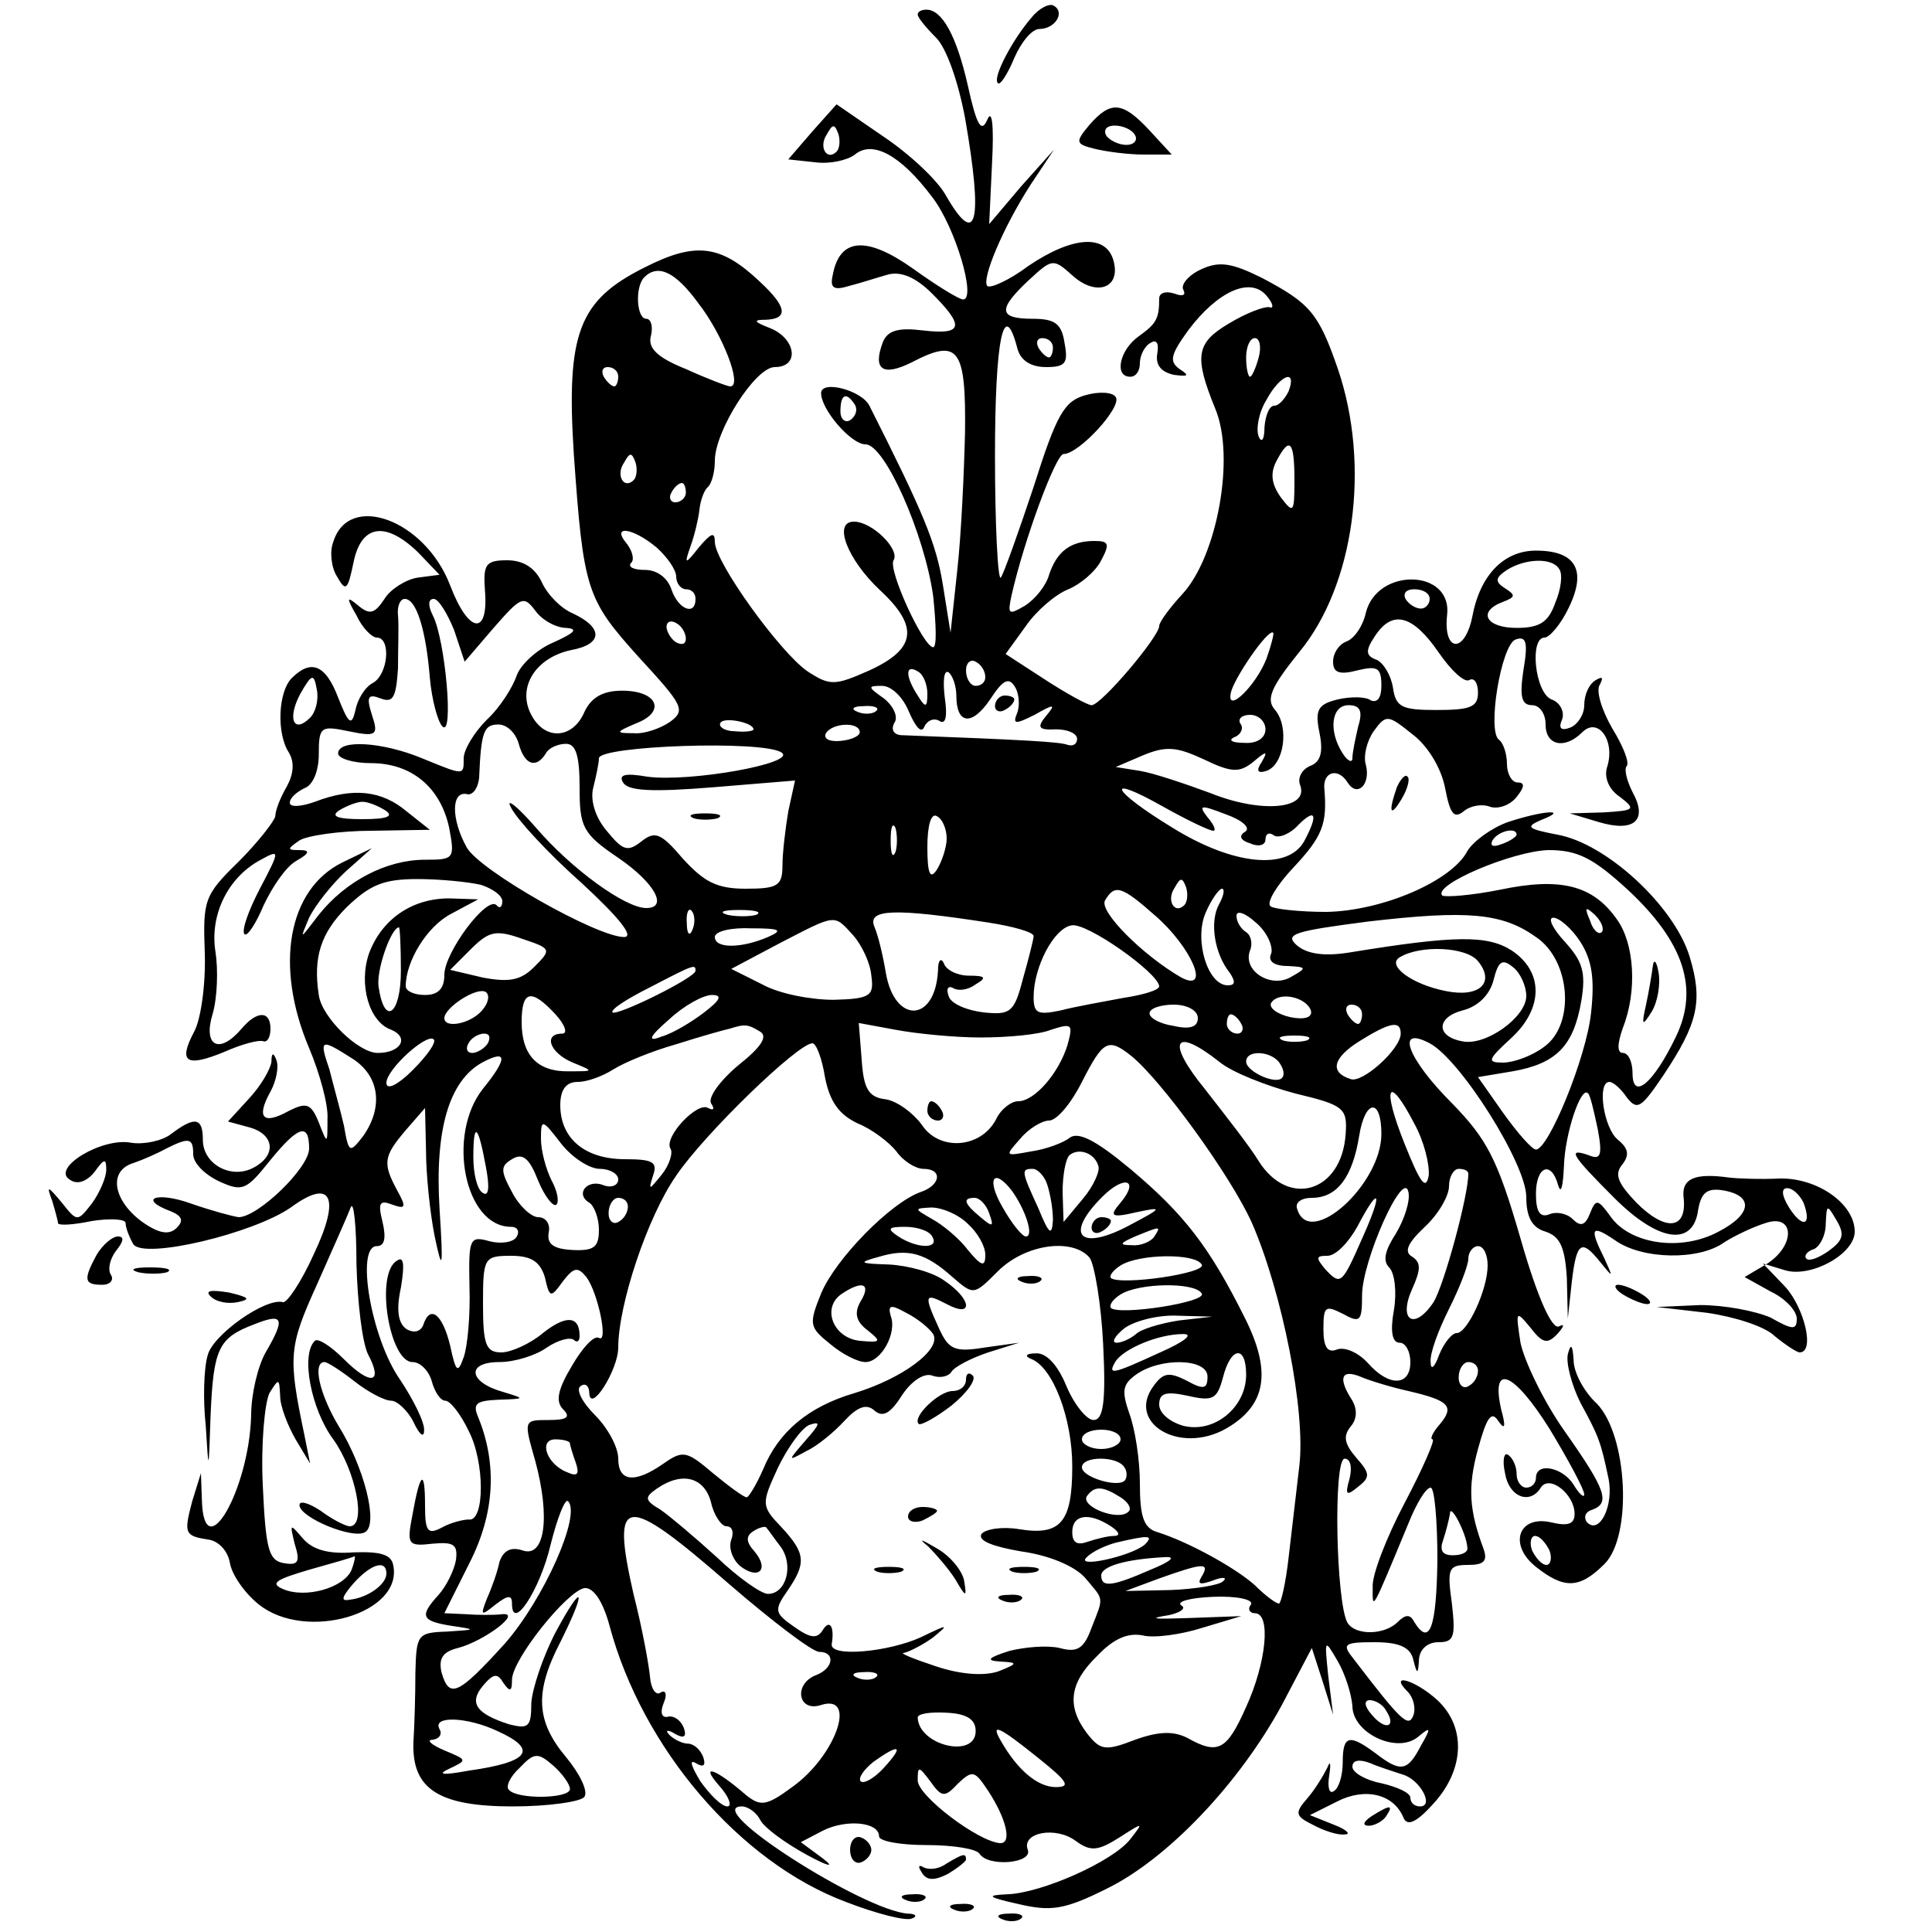 <?xml version="1.0" standalone="no"?>
<!DOCTYPE svg PUBLIC "-//W3C//DTD SVG 20010904//EN"
 "http://www.w3.org/TR/2001/REC-SVG-20010904/DTD/svg10.dtd">
<svg version="1.0" xmlns="http://www.w3.org/2000/svg"
 width="200pt" height="200pt" viewBox="0 0 200 200"
 preserveAspectRatio="xMidYMid meet">

<g transform="translate(0,200) scale(0.1,-0.1)"
fill="#000000" stroke="none">
<path d="M1068 1982 c-20 -23 -41 -63 -35 -68 2 -3 10 9 17 26 7 16 18 30 26
30 16 0 27 17 15 24 -4 3 -15 -2 -23 -12z"/>
<path d="M950 1985 c0 -3 8 -13 19 -24 11 -11 23 -46 30 -83 19 -109 12 -136
-20 -80 -9 16 -38 43 -65 61 l-48 33 -25 -28 -25 -29 28 -3 c15 -2 33 2 41 8
18 15 47 0 80 -44 24 -31 46 -106 32 -106 -4 0 -27 14 -52 32 -48 34 -76 32
-83 -7 -3 -13 1 -16 17 -11 12 3 30 9 41 12 13 3 28 -3 45 -20 34 -34 32 -43
-10 -38 -25 3 -36 0 -41 -12 -11 -29 0 -36 30 -21 48 25 56 15 55 -72 -1 -43
-4 -107 -8 -143 l-7 -65 -8 50 c-7 43 -20 74 -76 185 -8 16 -50 27 -50 13 0
-17 31 -53 46 -53 20 0 61 -93 70 -157 3 -29 4 -53 0 -53 -10 0 -47 80 -41 90
7 11 -22 40 -41 40 -22 0 -7 -39 27 -71 41 -38 37 -61 -11 -83 -36 -16 -41
-16 -64 -1 -28 19 -96 113 -96 134 0 11 -4 9 -16 -5 -15 -19 -16 -19 -9 1 4
11 8 28 9 37 1 10 5 21 9 24 4 4 7 16 7 27 0 31 42 97 62 97 26 0 22 29 -4 40
-18 7 -19 9 -5 9 23 1 22 13 -6 39 -41 39 -67 42 -120 15 -68 -34 -81 -68 -73
-193 10 -141 13 -150 67 -210 46 -50 49 -55 33 -67 -10 -7 -27 -13 -38 -12
-19 0 -19 1 2 10 32 12 23 34 -14 34 -20 0 -32 -7 -39 -22 -12 -28 -41 -30
-55 -3 -15 28 4 59 41 67 33 6 34 23 2 38 -12 5 -26 19 -32 32 -7 15 -19 23
-36 23 -22 0 -25 -4 -23 -31 4 -48 -17 -45 -36 5 -26 68 -105 97 -121 45 -4
-10 -2 -27 4 -36 9 -16 11 -14 17 15 8 39 33 43 67 10 l22 -23 -23 -3 c-12 -2
-28 -12 -34 -22 -10 -15 -15 -17 -27 -7 -12 10 -13 9 -2 -10 6 -13 16 -23 21
-23 15 0 12 -38 -4 -47 -8 -4 -16 -17 -18 -28 -4 -17 -7 -15 -18 13 -13 34
-28 40 -48 20 -14 -14 -16 -57 -3 -77 6 -10 5 -22 -2 -35 -7 -12 -12 -25 -12
-31 -1 -5 -18 -27 -38 -47 -36 -35 -37 -40 -35 -95 1 -32 -4 -68 -11 -81 -17
-32 -8 -37 31 -21 18 8 36 13 41 11 4 -1 7 5 7 13 0 19 -14 19 -30 0 -23 -27
-40 -18 -30 15 5 17 6 46 3 65 -6 38 13 77 47 95 20 11 20 10 -1 -30 -12 -23
-19 -43 -16 -47 3 -3 12 11 20 30 9 19 23 40 34 46 14 8 14 11 3 11 -13 0 -13
1 0 10 8 5 42 10 75 10 l60 1 -24 19 c-26 22 -56 25 -95 10 -14 -5 -26 -6 -26
-1 0 5 7 11 15 15 9 3 15 18 15 35 0 29 2 30 31 24 29 -6 31 -4 24 17 -6 19
-4 22 9 17 13 -5 16 1 18 31 0 20 1 45 0 55 -1 9 2 17 7 17 12 0 22 -32 26
-82 2 -22 8 -45 13 -50 12 -12 3 90 -10 115 -5 10 -5 17 1 17 5 0 14 -15 21
-32 l11 -33 30 35 c28 32 31 34 43 18 7 -10 22 -18 32 -18 13 -1 9 -5 -13 -15
-17 -7 -34 -23 -38 -34 -4 -12 -17 -33 -31 -46 -13 -13 -24 -31 -24 -40 0 -18
1 -18 -43 0 -41 17 -87 20 -87 5 0 -5 15 -10 34 -10 42 0 72 -25 81 -67 6 -32
5 -33 -25 -33 -40 0 -82 -22 -110 -57 -20 -26 -20 -27 -10 -3 7 14 24 35 38
48 l27 24 -31 -15 c-56 -28 -70 -107 -34 -192 11 -26 20 -59 19 -73 0 -27 0
-27 -9 -4 -8 20 -13 21 -31 12 -27 -15 -34 -7 -19 20 6 11 9 26 6 33 -3 8 -5
7 -5 -2 -1 -8 -11 -25 -23 -38 l-22 -24 22 -6 c26 -7 29 -29 4 -42 -23 -12
-52 4 -52 29 0 23 -8 25 -33 6 -9 -7 -28 -11 -41 -9 -30 6 -83 -26 -64 -38 8
-6 18 -2 26 8 10 14 12 14 12 2 0 -8 -7 -24 -15 -35 -15 -19 -15 -19 -31 1
-15 18 -16 18 -10 2 3 -10 6 -21 6 -23 0 -3 16 -2 35 2 19 3 35 2 35 -2 0 -5
4 -15 8 -22 11 -16 124 11 163 38 42 31 52 11 24 -48 -13 -29 -28 -51 -32 -50
-18 5 -73 -34 -78 -55 -4 -13 -5 -46 -2 -73 3 -49 3 -49 5 11 3 69 8 80 45 94
30 12 33 7 12 -29 -8 -14 -15 -43 -15 -65 -2 -77 -49 -159 -51 -88 l-1 28 -9
-29 c-9 -34 -8 -36 18 -40 10 -2 19 -12 21 -24 2 -12 15 -31 30 -43 49 -39
150 -9 139 41 -2 11 -14 14 -41 13 -27 -2 -43 3 -53 15 -13 15 -13 15 -8 -6 6
-19 4 -23 -12 -20 -15 3 -18 15 -21 81 -2 42 2 85 7 95 10 16 10 15 11 -3 0
-11 8 -31 16 -45 l15 -25 -6 30 c-17 81 -16 91 13 155 16 36 32 72 35 80 3 8
6 -18 6 -58 1 -40 6 -82 12 -94 16 -30 3 -33 -25 -5 -14 14 -27 22 -30 19 -15
-14 -4 -71 19 -102 23 -32 35 -90 17 -90 -4 0 -18 7 -30 16 -12 8 -22 11 -22
6 0 -13 56 -36 68 -28 14 8 -1 67 -27 109 -20 33 -28 67 -15 67 3 0 17 -9 31
-20 14 -11 31 -20 38 -20 6 0 17 -10 23 -22 6 -13 11 -17 11 -9 1 8 -11 32
-25 53 -30 43 -46 138 -24 138 8 0 10 8 6 25 -5 20 -3 23 10 18 14 -5 15 -3 5
15 -15 28 -14 35 9 62 l20 23 1 -44 c0 -24 4 -64 9 -89 8 -38 9 -34 5 29 -5
82 10 132 44 151 26 14 27 5 1 -27 -38 -48 -19 -143 29 -143 7 0 9 -5 6 -10
-3 -6 -16 -8 -28 -5 -21 6 -22 3 -21 -47 1 -29 -2 -62 -6 -73 -6 -17 -8 -16
-14 12 -8 33 -21 43 -28 21 -3 -7 -10 -8 -17 -4 -9 6 -11 20 -6 43 4 24 3 33
-4 28 -23 -13 -8 -105 16 -105 8 0 17 -9 20 -20 3 -11 9 -20 14 -20 5 0 16
-14 24 -31 17 -32 17 -95 0 -92 -5 0 -18 -3 -27 -8 -15 -8 -18 -5 -18 22 0 39
-5 36 -13 -9 -6 -31 -5 -33 21 -30 22 2 26 -1 24 -17 -2 -11 -10 -27 -18 -36
-20 -22 -18 -27 13 -32 27 -4 26 -4 -4 -6 -31 -1 -32 -3 -33 -43 0 -24 -1 -55
-2 -71 -2 -49 26 -67 103 -67 37 0 71 5 74 10 4 6 -5 24 -19 41 -31 37 -33 67
-6 119 28 56 24 64 -5 10 -13 -25 -24 -58 -25 -73 0 -25 -3 -27 -23 -22 -34
11 -42 22 -27 40 11 13 15 13 21 3 7 -10 9 -9 9 3 0 21 57 92 75 95 9 1 19
-13 26 -39 34 -127 135 -245 245 -286 31 -12 62 -20 68 -17 6 2 4 5 -4 5 -46
3 -215 111 -172 111 6 0 15 -6 19 -14 4 -8 26 -24 48 -36 22 -12 30 -14 17 -4
l-23 17 23 12 c24 12 58 9 58 -6 0 -5 22 -9 49 -9 28 0 52 -4 55 -9 9 -14 55
-10 50 4 -7 18 29 25 50 9 15 -11 23 -10 45 4 25 16 25 16 11 -2 -18 -23 -92
-56 -128 -57 -22 -1 -19 -3 12 -10 34 -8 48 -6 92 16 63 31 137 109 181 190
l31 59 11 -34 11 -35 -5 40 c-4 39 -4 39 10 15 8 -14 14 -34 15 -46 0 -28 46
-50 68 -32 13 11 14 10 3 -9 -14 -27 -21 -28 -47 -8 -27 20 -34 19 -34 -9 0
-14 -4 -27 -9 -30 -5 -4 -7 4 -5 16 2 13 1 16 -2 8 -4 -8 -13 -23 -21 -32 -13
-15 -12 -18 6 -27 11 -6 26 -11 33 -10 7 0 2 5 -11 10 l-25 10 28 14 c29 15
59 8 69 -17 4 -9 14 -4 31 15 32 35 34 79 4 107 -23 21 -51 29 -31 9 6 -6 9
-17 6 -25 -5 -13 -13 -5 -62 59 -12 15 -10 17 22 17 25 0 37 -5 40 -18 4 -16
5 -16 6 1 1 10 9 17 20 17 16 0 18 5 14 40 -5 36 -4 40 17 40 16 0 20 4 16 16
-15 40 -17 64 -6 104 9 33 14 40 21 29 7 -10 8 -6 3 12 -11 49 13 39 50 -20
20 -33 36 -63 36 -68 0 -4 -5 0 -11 10 -11 18 -39 24 -39 7 0 -5 -4 -10 -10
-10 -5 0 -10 6 -10 14 0 8 -4 17 -9 20 -4 3 -6 -6 -3 -19 4 -25 26 -33 37 -15
9 14 35 -7 35 -27 0 -11 -7 -13 -24 -9 -34 8 -45 -23 -16 -46 29 -23 45 -23
71 3 29 29 24 133 -8 166 -13 12 -24 32 -24 45 -1 16 -3 18 -6 6 -2 -9 4 -32
13 -50 19 -35 21 -40 29 -78 6 -28 -9 -59 -22 -46 -4 5 -2 11 5 13 19 7 15 20
-28 81 -22 31 -42 73 -46 92 -5 33 -5 34 10 16 13 -17 18 -18 29 -6 6 7 7 10
1 7 -7 -4 -22 28 -40 91 -24 83 -35 103 -71 140 -46 46 -59 81 -23 62 32 -17
100 -125 100 -159 0 -21 6 -32 20 -36 15 -5 20 -16 22 -48 l1 -42 4 37 c5 43
10 46 30 21 13 -16 13 -16 4 4 -16 32 -14 36 11 19 28 -20 87 -21 113 -2 11 7
30 16 43 20 30 10 31 -24 0 -43 l-22 -13 27 -15 c15 -7 27 -20 27 -28 0 -12
-4 -12 -27 1 -16 7 -48 13 -73 13 l-45 -2 52 -6 c28 -4 60 -14 70 -24 11 -9
23 -17 26 -17 16 0 5 46 -15 68 l-23 24 23 -7 c27 -8 72 17 72 40 0 29 -39 56
-78 55 -20 -1 -44 0 -52 1 -36 5 -50 -1 -47 -22 3 -32 -19 -34 -49 -4 -19 20
-23 29 -15 39 8 10 7 17 -4 26 -15 12 -22 60 -9 60 4 0 12 -7 18 -16 11 -14
15 -11 38 23 36 54 41 77 27 123 -16 52 -86 117 -137 126 -31 6 -33 8 -17 15
31 12 2 10 -34 -2 -17 -6 -36 -20 -42 -30 -16 -31 -88 -62 -146 -63 -28 0 -55
3 -58 6 -4 4 7 22 24 40 30 32 35 45 32 81 -2 18 14 23 24 7 10 -16 24 -2 19
18 -3 9 1 25 8 35 13 18 15 17 40 -3 16 -12 30 -35 34 -56 5 -26 9 -32 19 -24
7 6 19 8 27 5 8 -3 21 1 28 10 8 10 9 15 1 15 -6 0 -11 9 -11 19 0 11 -4 22
-8 25 -13 8 2 99 17 104 11 4 13 -3 8 -32 -4 -27 -2 -36 9 -36 8 0 14 -9 14
-20 0 -22 20 -26 38 -8 16 16 34 -8 26 -35 -4 -11 1 -24 13 -32 17 -13 15 -14
-17 -16 l-35 -1 30 -9 c37 -11 51 2 35 31 -6 12 -9 24 -6 27 3 4 -4 21 -15 39
-11 19 -17 39 -13 45 4 8 3 9 -4 5 -7 -4 -12 -15 -12 -26 0 -10 -7 -20 -14
-23 -10 -4 -13 -1 -9 8 3 8 -2 18 -11 21 -17 7 -23 64 -7 64 5 0 17 14 25 31
19 39 7 59 -34 59 -33 0 -58 -25 -66 -69 -8 -38 -30 -36 -26 2 6 48 -72 50
-84 3 -3 -14 -12 -27 -20 -30 -8 -3 -14 -12 -14 -21 0 -11 6 -14 25 -9 21 5
25 3 25 -16 0 -12 -4 -18 -11 -15 -5 4 -21 4 -34 1 -21 -5 -24 -11 -19 -35 4
-20 1 -30 -10 -34 -9 -4 -13 -13 -10 -20 9 -25 -41 -29 -93 -8 -27 10 -60 21
-73 23 l-25 4 28 12 c24 10 35 9 63 -4 29 -14 37 -14 51 -3 14 12 16 12 9 0
-6 -9 -4 -12 5 -9 18 6 24 45 9 63 -10 11 -4 24 25 60 57 69 74 193 40 293
-20 58 -29 68 -78 94 -32 16 -45 18 -64 9 -13 -6 -21 -16 -18 -21 3 -6 -1 -7
-9 -4 -9 3 -16 1 -16 -5 0 -21 -3 -26 -21 -39 -20 -14 -26 -42 -9 -42 6 0 10
6 10 14 0 8 5 18 11 21 6 4 9 0 7 -11 -2 -12 4 -19 17 -22 15 -2 17 -1 6 6
-11 8 -9 15 9 40 30 40 64 56 81 36 7 -8 8 -14 3 -12 -5 1 -24 -6 -42 -17 -34
-20 -36 -34 -14 -88 21 -50 2 -153 -34 -192 -13 -14 -24 -29 -24 -33 0 -11
-60 -82 -70 -82 -4 0 -26 12 -49 27 l-40 26 21 29 c11 16 31 33 44 38 12 5 28
18 34 30 9 17 8 20 -7 20 -25 0 -39 -11 -47 -35 -3 -11 -14 -25 -25 -32 -17
-10 -18 -9 -14 10 13 58 46 147 54 147 16 0 61 49 54 59 -3 5 -17 6 -31 2 -22
-6 -30 -19 -54 -95 -16 -48 -31 -90 -34 -94 -3 -3 -6 54 -6 126 0 120 9 165
23 112 3 -13 14 -20 30 -20 20 0 23 4 19 25 -3 20 -10 25 -33 25 -36 0 -36 10
-4 40 24 22 25 23 45 5 24 -22 50 -14 43 14 -7 29 -42 27 -88 -4 -20 -15 -40
-24 -43 -21 -6 7 16 60 45 105 l24 36 -34 -38 -33 -39 3 64 c2 38 0 56 -5 44
-6 -14 -11 -6 -20 35 -12 53 -27 79 -43 79 -5 0 -9 -2 -9 -5z m-84 -142 c-10
-10 -19 5 -10 18 6 11 8 11 12 0 2 -7 1 -15 -2 -18z m-143 -157 c25 -32 46
-86 33 -86 -3 0 -24 8 -46 18 -30 12 -40 22 -36 35 2 9 0 17 -5 17 -10 0 -12
33 -2 43 14 14 32 6 56 -27z m367 -46 c0 -5 -2 -10 -4 -10 -3 0 -8 5 -11 10
-3 6 -1 10 4 10 6 0 11 -4 11 -10z m213 -10 c-3 -11 -7 -20 -9 -20 -2 0 -4 9
-4 20 0 11 4 20 9 20 5 0 7 -9 4 -20z m-663 -20 c0 -5 -2 -10 -4 -10 -3 0 -8
5 -11 10 -3 6 -1 10 4 10 6 0 11 -4 11 -10z m694 -15 c-4 -8 -10 -15 -15 -15
-5 0 -9 -10 -10 -22 0 -13 -3 -17 -6 -10 -3 8 0 25 8 38 14 26 32 33 23 9z
m-449 -14 c3 -5 1 -12 -5 -16 -5 -3 -10 1 -10 9 0 18 6 21 15 7z m455 -78 c0
-34 -1 -35 -14 -18 -10 14 -11 25 -5 37 14 27 19 22 19 -19z m-684 0 c-10 -10
-19 5 -10 18 6 11 8 11 12 0 2 -7 1 -15 -2 -18z m54 -13 c0 -5 -5 -10 -11 -10
-5 0 -7 5 -4 10 3 6 8 10 11 10 2 0 4 -4 4 -10z m-30 -57 c11 -10 20 -23 20
-30 0 -7 5 -13 10 -13 6 0 10 -4 10 -10 0 -18 -18 -11 -25 10 -4 12 -15 20
-27 20 -12 0 -18 3 -15 7 4 3 2 12 -4 20 -17 20 6 17 31 -4z m934 -22 c4 -5 2
-21 -4 -35 -7 -20 -16 -26 -40 -26 -32 0 -41 17 -14 27 13 5 13 7 2 14 -11 7
-10 11 2 19 19 12 47 13 54 1z m-134 -31 c0 -5 -4 -10 -9 -10 -6 0 -13 5 -16
10 -3 6 1 10 9 10 9 0 16 -4 16 -10z m-770 -41 c0 -6 -4 -7 -10 -4 -5 3 -10
11 -10 16 0 6 5 7 10 4 6 -3 10 -11 10 -16z m779 -14 c13 -19 27 -32 32 -29 5
3 9 -3 9 -13 0 -15 -8 -18 -43 -18 -36 0 -42 3 -45 23 -2 13 -10 26 -17 29
-11 4 -12 9 -2 24 18 28 39 23 66 -16z m-178 -7 c-11 -28 -41 -57 -37 -36 2
14 39 68 44 63 1 -1 -2 -13 -7 -27z m-291 -19 c0 -5 -4 -9 -10 -9 -5 0 -10 7
-10 16 0 8 5 12 10 9 6 -3 10 -10 10 -16z m-60 -17 c0 -15 -2 -15 -10 -2 -13
20 -13 33 0 25 6 -3 10 -14 10 -23z m30 -2 c0 -30 16 -32 35 -4 13 20 19 23
25 14 5 -7 6 -20 3 -28 -5 -12 -2 -12 18 -2 21 12 22 11 12 -1 -10 -12 -8 -15
10 -14 12 0 22 -4 22 -10 0 -5 -4 -8 -10 -6 -8 3 -42 5 -173 10 -7 1 -10 6 -6
13 4 6 -1 17 -11 25 -17 12 -17 13 -2 13 10 0 22 -12 28 -27 7 -16 13 -23 16
-15 3 6 9 9 15 6 7 -5 9 4 6 24 -2 17 -1 29 4 26 4 -3 8 -14 8 -24z m-669 -23
c-17 -17 -24 -1 -10 25 12 21 14 21 17 4 2 -10 -1 -23 -7 -29z m586 7 c-3 -3
-12 -4 -19 -1 -8 3 -5 6 6 6 11 1 17 -2 13 -5z m499 -16 c-3 -13 -6 -27 -6
-33 0 -5 -5 -3 -10 5 -15 23 -12 50 6 50 12 0 15 -6 10 -22z m-626 -3 c0 -2
-9 -3 -19 -2 -11 0 -18 5 -15 9 4 6 34 0 34 -7z m530 0 c0 -9 -9 -15 -22 -14
-13 0 -17 3 -10 6 6 2 10 9 6 14 -3 5 2 9 10 9 9 0 16 -7 16 -15z m-773 -15
c6 -22 18 -26 28 -10 3 6 13 10 21 10 10 0 14 -12 14 -45 0 -41 3 -48 40 -73
38 -26 52 -52 29 -52 -22 0 -78 41 -114 83 -20 23 -32 32 -26 21 6 -12 38 -47
73 -78 39 -36 55 -56 44 -56 -28 0 -150 69 -163 93 -16 29 -16 58 0 55 6 -2
12 6 13 17 2 48 5 55 20 55 9 0 18 -9 21 -20z m353 12 c0 -4 -9 -8 -20 -9 -11
-1 -18 2 -15 8 7 11 35 12 35 1z m-81 -21 c17 -11 -95 -31 -139 -25 -23 4 -30
2 -25 -6 5 -9 31 -10 93 -5 l85 7 -7 -32 c-3 -18 -6 -43 -6 -56 0 -21 -5 -24
-38 -24 -30 0 -43 7 -65 31 -23 27 -29 29 -43 18 -14 -11 -19 -10 -36 11 -12
14 -17 32 -14 44 3 12 6 26 6 31 0 13 170 19 189 6z m447 -81 c3 0 1 6 -6 14
-10 13 -7 13 19 3 17 -6 26 -14 20 -18 -7 -4 -5 -9 5 -12 9 -4 16 -2 16 4 0 6
4 8 9 4 5 -3 17 2 25 11 18 18 21 11 6 -17 -17 -30 -73 -25 -136 14 -64 39
-72 57 -10 22 25 -14 48 -25 52 -25z m-857 21 c9 -6 2 -9 -24 -9 -26 0 -33 3
-24 9 8 5 19 9 24 9 6 0 16 -4 24 -9z m581 -29 c0 -9 -5 -24 -10 -32 -7 -11
-10 -5 -10 23 0 23 4 36 10 32 6 -3 10 -14 10 -23z m-53 -14 c-3 -7 -5 -2 -5
12 0 14 2 19 5 13 2 -7 2 -19 0 -25z m643 18 c0 -2 -7 -7 -16 -10 -8 -3 -12
-2 -9 4 6 10 25 14 25 6z m115 -57 c58 -54 74 -102 50 -152 -23 -48 -45 -67
-45 -38 0 11 -4 21 -10 21 -6 0 -6 9 0 26 15 38 12 87 -6 112 -25 36 -59 44
-121 31 -30 -6 -57 -8 -60 -6 -10 11 73 46 110 47 30 0 46 -8 82 -41z m-1187
5 c12 -4 22 -11 22 -17 0 -6 -3 -8 -6 -4 -10 10 -54 -49 -54 -72 0 -14 -6 -21
-20 -21 -11 0 -20 4 -20 9 0 26 22 62 47 75 l28 15 -30 1 c-39 0 -70 -22 -83
-57 -11 -32 0 -71 23 -79 19 -8 10 -24 -14 -24 -20 0 -58 37 -61 60 -6 39 2
64 29 91 24 23 38 29 73 29 24 0 53 -3 66 -6z m728 -21 c-10 -10 -19 5 -10 18
6 11 8 11 12 0 2 -7 1 -15 -2 -18z m-30 -11 c37 -32 58 -80 27 -64 -40 23 -86
69 -79 80 10 17 17 15 52 -16z m66 12 c-10 -18 -5 -51 11 -71 6 -9 6 -13 -2
-13 -21 0 -35 47 -23 75 6 14 14 25 17 25 3 0 2 -7 -3 -16z m-545 -26 c-3 -8
-6 -5 -6 6 -1 11 2 17 5 13 3 -3 4 -12 1 -19z m66 15 c-7 -2 -21 -2 -30 0 -10
3 -4 5 12 5 17 0 24 -2 18 -5z m240 -8 c26 -4 47 -10 47 -14 0 -3 -5 -23 -11
-44 -9 -35 -13 -38 -41 -35 -17 2 -34 9 -36 17 -3 8 0 11 5 8 5 -3 15 -2 23 4
12 7 10 9 -7 9 -12 0 -24 6 -26 13 -3 6 -6 3 -6 -8 -3 -54 -45 -55 -54 -2 -3
18 -8 39 -12 48 -7 18 21 19 118 4z m293 -32 c-4 -8 3 -13 17 -13 20 -1 20 -2
4 -11 -21 -13 -51 6 -43 27 3 7 1 16 -4 19 -6 4 -10 11 -10 17 0 6 9 3 20 -7
12 -10 18 -25 16 -32z m274 17 c36 -24 41 -91 8 -114 -12 -9 -31 -16 -42 -16
-17 0 -16 3 8 25 34 31 34 69 1 91 -25 16 -58 16 -168 -2 -25 -4 -43 -2 -54 7
-14 12 -4 15 73 25 103 12 139 9 174 -16z m68 5 c-3 -3 -9 2 -12 12 -6 14 -5
15 5 6 7 -7 10 -15 7 -18z m-775 -3 c9 -10 18 -29 19 -42 3 -21 -1 -24 -39
-25 -23 0 -56 6 -74 16 l-32 16 49 26 c60 31 57 31 77 9z m317 -53 c0 -4 -17
-9 -37 -12 -21 -4 -50 -9 -65 -13 -24 -5 -28 -3 -28 14 0 31 21 71 39 74 15 4
90 -49 91 -63z m436 46 c12 -19 15 -38 11 -74 -5 -46 -44 -141 -57 -141 -4 0
-19 17 -34 38 l-26 37 36 6 c45 8 63 26 71 73 5 30 1 41 -17 61 -13 14 -18 25
-12 25 6 0 19 -11 28 -25z m-1221 -30 c0 -45 -17 -58 -23 -17 -3 17 13 62 21
62 1 0 2 -20 2 -45z m138 4 c-14 -14 -26 -16 -53 -11 l-34 8 21 21 c19 19 26
21 54 11 30 -10 30 -11 12 -29z m242 31 c-28 -12 -55 -12 -55 0 0 6 17 10 38
9 30 0 33 -2 17 -9z m735 -25 c18 -22 2 -38 -33 -31 -36 7 -62 27 -48 35 21
13 69 11 81 -4z m50 -36 c0 -22 -42 -52 -66 -47 -28 5 -27 25 0 32 16 4 28 16
32 31 5 20 9 23 20 14 8 -6 14 -20 14 -30z m-860 26 c0 -7 -81 -47 -86 -43 -2
3 15 14 39 26 46 24 47 24 47 17z m-221 -41 c-12 -14 -39 -19 -39 -8 0 11 34
33 43 27 4 -3 3 -11 -4 -19z m76 -4 c10 -11 13 -20 7 -20 -20 0 -13 -20 11
-30 22 -9 22 -9 -3 -9 -33 -1 -50 16 -50 51 0 33 10 35 35 8z m154 2 c-13 -10
-33 -22 -44 -25 -15 -6 -14 -1 8 18 15 14 35 25 44 25 11 0 9 -5 -8 -18z m628
2 c2 -7 -6 -10 -21 -7 -14 3 -23 10 -20 15 8 12 36 6 41 -8z m-117 -8 c0 -9
-8 -12 -25 -8 -14 2 -25 8 -25 13 0 5 11 9 25 9 14 0 25 -6 25 -14z m170 4 c0
-5 -2 -10 -4 -10 -3 0 -8 5 -11 10 -3 6 -1 10 4 10 6 0 11 -4 11 -10z m-125
-10 c3 -5 1 -10 -4 -10 -6 0 -11 5 -11 10 0 6 2 10 4 10 3 0 8 -4 11 -10z
m-498 -8 c8 -5 1 -16 -23 -35 -19 -16 -31 -33 -28 -39 4 -6 3 -8 -3 -5 -11 7
-46 -30 -39 -42 3 -4 -1 -17 -9 -27 -13 -16 -14 -17 -9 -1 5 14 0 17 -29 17
-41 0 -67 21 -67 56 0 16 6 24 18 24 10 0 26 6 37 13 11 7 40 19 65 26 25 8
50 15 55 16 16 5 19 5 32 -3z m228 -6 c28 0 61 3 73 8 22 7 23 6 17 -16 -9
-29 -34 -58 -51 -58 -7 0 -18 -8 -23 -19 -16 -30 -59 -33 -77 -5 -9 12 -25 24
-37 26 -18 2 -23 11 -25 41 l-3 38 38 -7 c21 -4 61 -8 88 -8z m435 4 c0 -16
-40 -52 -52 -47 -22 7 -18 22 9 39 32 20 43 22 43 8z m-1023 -38 c-15 -15 -27
-21 -27 -13 0 14 42 52 49 45 3 -3 -7 -17 -22 -32z m78 28 c-3 -5 -11 -10 -16
-10 -6 0 -7 5 -4 10 3 6 11 10 16 10 6 0 7 -4 4 -10z m848 3 c-7 -2 -19 -2
-25 0 -7 3 -2 5 12 5 14 0 19 -2 13 -5z m-988 -19 c28 -18 32 -50 11 -80 -14
-18 -15 -18 -20 11 -4 17 -11 42 -15 58 -11 32 -9 32 24 11z m489 -19 c5 -26
15 -39 34 -48 15 -6 33 -20 40 -29 7 -10 20 -18 28 -18 20 0 18 -17 -3 -24
-31 -11 -88 -69 -103 -105 -13 -32 -12 -35 9 -52 13 -11 29 -19 37 -19 16 0
33 30 26 48 -3 11 0 12 16 3 12 -6 24 -16 28 -22 9 -16 -32 -46 -81 -61 -48
-14 -79 -40 -95 -79 -7 -16 -15 -29 -17 -29 -3 0 -18 11 -35 25 -27 23 -31 24
-51 10 -30 -21 -47 -19 -47 5 0 12 -11 32 -24 45 -14 14 -20 27 -15 30 5 4 9
0 9 -7 1 -22 30 24 30 47 0 44 30 135 60 178 29 43 126 137 141 137 4 0 10
-16 13 -35z m317 22 c31 -25 103 -124 125 -173 31 -71 56 -195 49 -252 -3 -26
-8 -68 -11 -94 -3 -27 -8 -48 -10 -48 -3 0 -14 8 -25 19 -20 18 -69 45 -101
55 -14 4 -18 16 -18 50 0 25 -5 57 -11 73 -8 23 -7 30 7 40 25 18 74 17 74 -2
0 -13 -4 -14 -22 -4 -18 9 -24 8 -34 -6 -28 -38 27 -71 75 -44 42 24 48 59 19
116 -36 72 -62 106 -118 153 -36 30 -54 39 -63 32 -6 -5 -25 -12 -40 -14 -27
-5 -27 -5 -11 13 9 11 23 19 30 19 8 0 23 18 34 40 22 43 27 46 51 27z m91 -6
c13 -11 49 -25 79 -33 50 -12 54 -15 52 -42 -4 -60 -59 -77 -90 -28 -9 15 -35
48 -56 75 -40 49 -32 65 15 28z m63 -2 c4 -6 5 -12 2 -15 -7 -7 -37 7 -37 17
0 13 27 11 35 -2z m139 -62 c10 -18 16 -42 15 -54 -3 -16 -9 -7 -25 33 -24 60
-17 73 10 21z m190 -6 c5 -27 3 -32 -9 -27 -23 8 -19 1 26 -44 46 -46 82 -51
87 -12 3 17 9 22 24 20 34 -5 32 -25 -3 -43 -39 -21 -92 -13 -112 16 -13 18
-15 18 -21 3 -5 -13 -10 -14 -18 -6 -6 6 -17 8 -24 5 -10 -4 -14 3 -14 21 0
29 16 35 23 9 3 -10 5 -1 6 20 1 34 18 84 25 75 2 -1 6 -18 10 -37z m-224 -5
c0 -52 -74 -119 -87 -78 -3 7 4 12 15 12 26 0 42 21 49 64 6 38 23 40 23 2z
m-809 -36 c10 0 19 -5 19 -11 0 -6 -7 -9 -15 -6 -17 7 -30 -9 -15 -18 5 -3 10
-16 10 -28 0 -18 -5 -22 -27 -21 -20 1 -27 6 -25 18 2 9 -3 16 -11 16 -7 0
-20 12 -27 26 -12 22 -12 27 0 34 11 7 18 1 27 -22 7 -17 16 -28 19 -25 3 3 1
14 -5 25 -6 12 -11 31 -11 43 0 21 1 21 21 -5 11 -14 29 -26 40 -26z m-301 21
c0 -20 -53 -71 -73 -71 -7 1 -29 7 -49 14 -36 13 -56 5 -21 -8 12 -5 13 -10 6
-17 -8 -8 -19 -6 -37 7 -29 22 -34 52 -8 60 9 3 25 10 34 15 24 12 28 11 28
-6 0 -9 12 -21 27 -28 24 -11 28 -9 52 21 30 37 41 40 41 13z m183 -19 c4 -21
3 -31 -3 -27 -6 3 -10 20 -10 37 0 38 5 34 13 -10z m634 1 c2 -5 -5 -21 -16
-34 l-20 -24 -1 31 c0 17 3 34 7 38 9 8 26 3 30 -11z m-53 -19 c3 -9 6 -25 6
-37 -1 -17 -4 -15 -15 12 -18 39 -18 41 -6 41 5 0 12 -7 15 -16z m436 11 c0
-23 -25 -115 -36 -133 -20 -30 -37 -19 -22 14 9 20 9 27 0 33 -9 5 -5 14 13
31 14 13 25 32 25 42 0 10 5 18 10 18 6 0 10 -2 10 -5z m-473 -17 c14 -19 24
-48 15 -48 -4 0 -15 14 -24 30 -17 29 -10 42 9 18z m113 -13 c-12 -14 -10 -16
16 -10 28 6 28 5 -6 -13 -52 -28 -69 -11 -29 29 23 23 39 18 19 -6z m285 -32
c-11 -17 -14 -28 -7 -35 6 -6 8 -26 5 -44 -4 -22 -2 -34 6 -34 6 0 11 -9 11
-20 0 -25 -22 -26 -44 -1 -10 11 -24 17 -32 14 -10 -4 -14 3 -14 21 0 24 2 25
20 16 18 -10 20 -8 20 19 0 36 43 132 48 107 2 -9 -4 -28 -13 -43z m422 32 c9
-24 -1 -27 -15 -5 -8 13 -8 20 -2 20 6 0 13 -7 17 -15z m-1217 -4 c0 -6 -4
-13 -10 -16 -5 -3 -10 1 -10 9 0 9 5 16 10 16 6 0 10 -4 10 -9z m374 -7 c5
-14 4 -15 -9 -4 -17 14 -19 20 -6 20 5 0 12 -7 15 -16z m387 -24 c-22 -50 -23
-51 -39 -34 -10 12 -10 14 2 14 9 0 22 14 31 30 23 44 27 37 6 -10z m-409 13
c10 -9 18 -23 18 -32 0 -13 -4 -12 -18 5 -9 12 -26 26 -37 32 -19 11 -19 11
-1 12 11 0 28 -7 38 -17z m891 -28 c-10 -7 -20 -11 -23 -8 -3 3 1 8 8 10 6 3
12 14 12 26 1 20 1 21 11 4 9 -15 7 -21 -8 -32z m-928 15 c8 -13 -15 -13 -35
0 -12 8 -11 10 7 10 12 0 25 -4 28 -10z m230 0 c-3 -5 -14 -10 -23 -9 -14 0
-13 2 3 9 27 11 27 11 20 0z m-209 -42 c22 -19 22 -19 47 6 28 28 77 35 95 14
5 -7 12 -48 14 -90 3 -60 0 -78 -10 -78 -7 0 -20 16 -28 35 -9 22 -21 35 -32
34 -10 0 -12 -3 -4 -6 22 -9 42 -61 42 -111 0 -58 -12 -72 -55 -65 -18 3 -35
0 -39 -5 -4 -7 12 -13 41 -18 29 -4 55 -15 66 -27 20 -24 20 -19 7 -52 -8 -22
-15 -26 -33 -21 -13 3 -36 1 -52 -3 -22 -7 -25 -10 -10 -11 19 -1 19 -2 -1
-10 -14 -5 -38 -4 -65 5 -24 8 -39 14 -33 14 5 1 19 8 30 16 17 14 16 14 -13
0 -33 -15 -94 -21 -92 -7 3 18 -2 26 -9 15 -6 -10 -13 -9 -30 3 -20 14 -21 17
-7 37 20 29 19 39 -6 66 -21 22 -21 24 -4 61 10 21 25 42 33 45 12 4 11 1 -4
-16 -19 -22 -19 -22 1 -11 11 5 29 20 39 31 14 15 23 18 31 11 9 -8 17 -3 29
16 10 15 23 23 31 20 8 -3 17 -1 20 4 3 5 20 14 38 20 l32 10 -36 -5 c-31 -5
-37 -2 -47 20 -16 35 -15 37 8 25 28 -15 26 5 -2 24 -12 9 -38 16 -58 17 -31
1 -32 2 -10 8 30 9 48 4 76 -21z m554 12 c0 -25 -21 -70 -32 -70 -5 0 -13 -10
-18 -22 -5 -14 -9 -17 -9 -8 -1 9 8 33 19 55 11 22 20 45 20 52 0 7 5 13 10
13 6 0 10 -9 10 -20z m-976 -12 c5 -22 6 -22 19 -4 11 14 15 15 24 4 12 -16
23 -69 13 -63 -5 3 -17 -10 -28 -29 -15 -25 -17 -37 -9 -45 8 -8 4 -11 -15
-11 -26 0 -26 0 -14 -42 16 -59 10 -101 -13 -93 -12 4 -20 0 -24 -12 -2 -10
-8 -27 -13 -38 -7 -18 -6 -18 9 -6 13 10 17 10 17 1 0 -30 29 14 40 61 7 28
15 48 18 45 14 -14 -25 -101 -65 -147 -49 -54 -58 -58 -66 -30 -3 14 1 21 17
25 27 7 67 37 46 35 -8 -1 -25 -1 -38 0 l-22 1 26 52 c26 51 29 102 9 151 -6
14 -2 17 21 18 28 1 28 1 5 8 -36 10 -39 31 -4 31 16 0 38 7 49 15 12 8 24 11
28 8 3 -3 6 -2 6 4 0 21 -14 22 -38 3 -13 -11 -33 -20 -43 -20 -16 0 -19 8
-19 50 0 48 1 50 29 50 21 0 30 -6 35 -22z m680 13 c6 -9 -84 -22 -94 -14 -2
2 2 8 10 13 19 12 77 13 84 1z m-353 -38 c-7 -12 -5 -21 7 -30 15 -12 14 -13
-8 -11 -28 3 -40 35 -18 49 21 14 30 10 19 -8z m353 8 c6 -9 -85 -23 -94 -15
-2 3 2 9 10 14 19 12 77 13 84 1z m-24 -28 c-19 -3 -39 -9 -44 -14 -6 -5 -15
-9 -20 -9 -6 0 -2 7 8 15 11 8 36 14 55 13 l36 -1 -35 -4z m-19 -33 c-50 -23
-55 -24 -46 -9 9 13 44 28 70 28 11 0 1 -8 -24 -19z m89 -23 c0 -34 -33 -61
-65 -53 -14 4 -25 13 -25 22 0 12 7 14 30 9 26 -6 30 -3 36 19 8 32 24 34 24
3z m240 4 c0 -6 -4 -13 -10 -16 -5 -3 -10 1 -10 9 0 9 5 16 10 16 6 0 10 -4
10 -9z m-72 -21 c43 -10 48 -16 32 -35 -7 -8 -10 -15 -7 -15 3 0 -10 -30 -29
-66 -19 -36 -34 -75 -33 -87 0 -24 -2 -28 37 66 8 20 18 37 23 37 4 0 7 -34 7
-75 -1 -70 -8 -90 -24 -64 -4 8 -9 8 -17 0 -14 -14 -44 -14 -52 -1 -12 20 -15
170 -3 170 6 0 8 -9 5 -21 -5 -17 -3 -18 9 -8 13 10 12 14 -2 30 -12 14 -14
22 -6 32 7 8 7 18 2 27 -15 23 -12 33 8 25 9 -4 32 -11 50 -15z m-298 -50 c0
-5 -9 -10 -20 -10 -11 0 -20 5 -20 10 0 6 9 10 20 10 11 0 20 -4 20 -10z
m-570 -4 c0 -2 3 -12 6 -20 4 -12 2 -15 -9 -10 -21 8 -30 34 -12 34 8 0 15 -2
15 -4z m574 -25 c3 -4 3 -11 0 -14 -8 -7 -44 4 -44 14 0 12 37 12 44 0z m-428
-36 c3 -14 11 -25 16 -25 6 0 8 -6 5 -14 -3 -8 1 -20 9 -27 19 -15 31 -4 15
15 -9 10 -9 16 -1 21 6 4 12 5 13 4 2 -2 8 -11 15 -20 14 -19 6 -49 -13 -49
-7 0 -31 17 -53 38 -22 20 -48 42 -58 49 -17 10 -17 13 -4 22 26 18 49 12 56
-14z m424 5 c8 -5 12 -12 8 -15 -10 -10 -49 5 -43 16 8 11 16 11 35 -1z m359
-52 c1 -5 -6 -8 -15 -8 -11 0 -14 5 -10 16 3 9 6 21 7 27 0 12 17 -20 18 -35z
m-764 -38 c44 -38 86 -70 93 -70 17 0 15 -17 -3 -24 -24 -9 -19 -39 5 -31 38
12 15 -53 -30 -85 -27 -20 -33 -20 -48 -8 -31 27 -48 33 -28 10 11 -12 14 -22
9 -22 -6 0 -18 12 -28 26 -9 15 -12 23 -5 19 8 -5 11 -3 8 6 -3 8 -10 14 -16
14 -5 0 -14 4 -19 9 -5 5 -2 6 6 1 9 -5 12 -3 9 6 -3 8 -10 13 -16 12 -7 -2
-9 4 -5 14 4 9 2 14 -3 11 -5 -4 -10 4 -11 15 -1 12 -8 51 -17 86 -24 105 -10
106 99 11z m395 60 c9 -6 10 -10 3 -10 -6 0 -18 -3 -27 -6 -11 -4 -16 -1 -16
10 0 18 17 21 40 6z m35 -19 c-14 -12 -73 -25 -60 -13 6 6 19 12 30 15 34 8
40 8 30 -2z m419 -6 c3 -8 1 -15 -3 -15 -5 0 -11 7 -15 15 -3 8 -1 15 3 15 5
0 11 -7 15 -15z m-1240 -20 c-8 -19 -48 -30 -71 -20 -14 6 -7 10 27 20 25 7
46 13 47 14 1 0 0 -6 -3 -14z m827 0 c-39 -17 -51 -19 -51 -6 0 10 27 17 65
19 13 1 8 -4 -14 -13z m-791 -4 c0 -11 -19 -25 -38 -27 -10 -2 -8 3 4 17 18
20 34 25 34 10z m844 -3 c-5 -8 -2 -9 12 -4 10 4 15 3 10 -1 -4 -4 -29 -8 -54
-9 l-47 -1 35 13 c45 16 53 17 44 2z m51 -29 c-4 -5 -1 -9 4 -9 17 0 12 -51
-9 -97 -20 -45 -29 -50 -61 -32 -14 7 -29 7 -54 -2 -31 -12 -36 -11 -50 7 -21
28 -18 52 11 80 17 18 32 24 47 21 12 -3 40 1 62 8 l40 12 -55 -2 c-30 -1 -42
-1 -26 2 16 2 25 8 19 11 -6 4 9 8 33 9 25 1 42 -3 39 -8z m-388 -75 c-3 -3
-12 -4 -19 -1 -8 3 -5 6 6 6 11 1 17 -2 13 -5z m528 -35 c11 -17 -1 -21 -15
-4 -8 9 -8 15 -2 15 6 0 14 -5 17 -11z m-425 -21 c0 -29 -59 -15 -60 14 0 4
13 6 30 5 21 -1 30 -7 30 -19z m-495 0 c42 -19 34 -32 -30 -41 -27 -5 -33 -4
-20 2 19 9 19 9 -5 19 -14 6 -19 11 -12 11 7 1 10 6 7 11 -8 14 28 13 60 -2z
m560 -28 c30 -24 34 -30 18 -30 -19 0 -40 18 -57 48 -11 19 -2 15 39 -18z
m-485 -32 c0 -10 -54 -11 -63 -1 -4 3 1 14 11 23 15 16 19 16 35 2 9 -8 17
-19 17 -24z m325 22 c-10 -11 -21 -17 -24 -14 -3 3 3 12 13 20 28 20 32 17 11
-6z m537 -7 c18 -5 33 -33 18 -33 -6 0 -10 4 -10 9 0 5 -13 11 -30 15 -16 3
-30 11 -30 17 0 7 7 8 18 4 9 -4 25 -9 34 -12z m-460 -9 c15 14 17 13 31 -8
19 -29 25 -55 12 -54 -23 2 -85 49 -85 65 0 15 1 15 13 -1 12 -17 15 -17 29
-2z"/>
<path d="M1030 1269 c0 -5 5 -7 10 -4 6 3 10 8 10 11 0 2 -4 4 -10 4 -5 0 -10
-5 -10 -11z"/>
<path d="M718 1153 c6 -2 18 -2 25 0 6 3 1 5 -13 5 -14 0 -19 -2 -12 -5z"/>
<path d="M1711 1000 c-1 -8 -4 -26 -7 -40 -5 -22 -4 -23 6 -7 6 10 9 28 7 40
-2 12 -5 15 -6 7z"/>
<path d="M960 850 c0 -5 5 -10 11 -10 5 0 7 5 4 10 -3 6 -8 10 -11 10 -2 0 -4
-4 -4 -10z"/>
<path d="M1130 729 c0 -5 5 -7 10 -4 6 3 10 8 10 11 0 2 -4 4 -10 4 -5 0 -10
-5 -10 -11z"/>
<path d="M1058 673 c7 -3 16 -2 19 1 4 3 -2 6 -13 5 -11 0 -14 -3 -6 -6z"/>
<path d="M1000 572 c0 -7 -6 -12 -14 -12 -14 0 -42 -27 -35 -34 2 -2 17 6 34
19 16 13 26 27 22 31 -4 4 -7 2 -7 -4z"/>
<path d="M940 430 c0 -5 7 -7 15 -4 8 4 15 8 15 10 0 2 -7 4 -15 4 -8 0 -15
-4 -15 -10z"/>
<path d="M961 399 c8 -8 21 -23 28 -34 11 -19 12 -19 9 -1 -2 10 -14 25 -28
33 -17 10 -20 11 -9 2z"/>
<path d="M908 373 c6 -2 18 -2 25 0 6 3 1 5 -13 5 -14 0 -19 -2 -12 -5z"/>
<path d="M1048 373 c6 -2 18 -2 25 0 6 3 1 5 -13 5 -14 0 -19 -2 -12 -5z"/>
<path d="M1038 343 c7 -3 16 -2 19 1 4 3 -2 6 -13 5 -11 0 -14 -3 -6 -6z"/>
<path d="M1128 1871 c-15 -18 -15 -20 5 -25 12 -3 35 -6 51 -6 l29 0 -23 25
c-28 30 -40 31 -62 6z m47 -11 c3 -5 -1 -10 -9 -10 -8 0 -18 5 -21 10 -3 6 1
10 9 10 8 0 18 -4 21 -10z"/>
<path d="M1446 1185 c-9 -26 -7 -32 5 -12 6 10 9 21 6 23 -2 3 -7 -2 -11 -11z"/>
<path d="M100 701 c-14 -26 -13 -31 6 -31 8 0 12 5 9 10 -4 6 -1 17 5 25 8 10
9 15 2 15 -6 0 -16 -9 -22 -19z"/>
<path d="M143 683 c9 -2 23 -2 30 0 6 3 -1 5 -18 5 -16 0 -22 -2 -12 -5z"/>
<path d="M218 658 c6 -6 18 -8 28 -6 14 3 12 5 -9 10 -19 3 -25 2 -19 -4z"/>
<path d="M1680 660 c8 -5 20 -10 25 -10 6 0 3 5 -5 10 -8 5 -19 10 -25 10 -5
0 -3 -5 5 -10z"/>
<path d="M1420 120 c-9 -6 -10 -10 -3 -10 6 0 15 5 18 10 8 12 4 12 -15 0z"/>
<path d="M880 85 c0 -9 5 -15 11 -13 6 2 11 8 11 13 0 5 -5 11 -11 13 -6 2
-11 -4 -11 -13z"/>
<path d="M980 71 c-8 -6 -18 -7 -24 -4 -5 3 -6 1 -2 -5 5 -9 13 -9 27 -2 10 6
19 13 19 15 0 7 -3 6 -20 -4z"/>
<path d="M938 33 c7 -3 16 -2 19 1 4 3 -2 6 -13 5 -11 0 -14 -3 -6 -6z"/>
<path d="M988 23 c7 -3 16 -2 19 1 4 3 -2 6 -13 5 -11 0 -14 -3 -6 -6z"/>
<path d="M1038 13 c7 -3 16 -2 19 1 4 3 -2 6 -13 5 -11 0 -14 -3 -6 -6z"/>
</g>
</svg>
